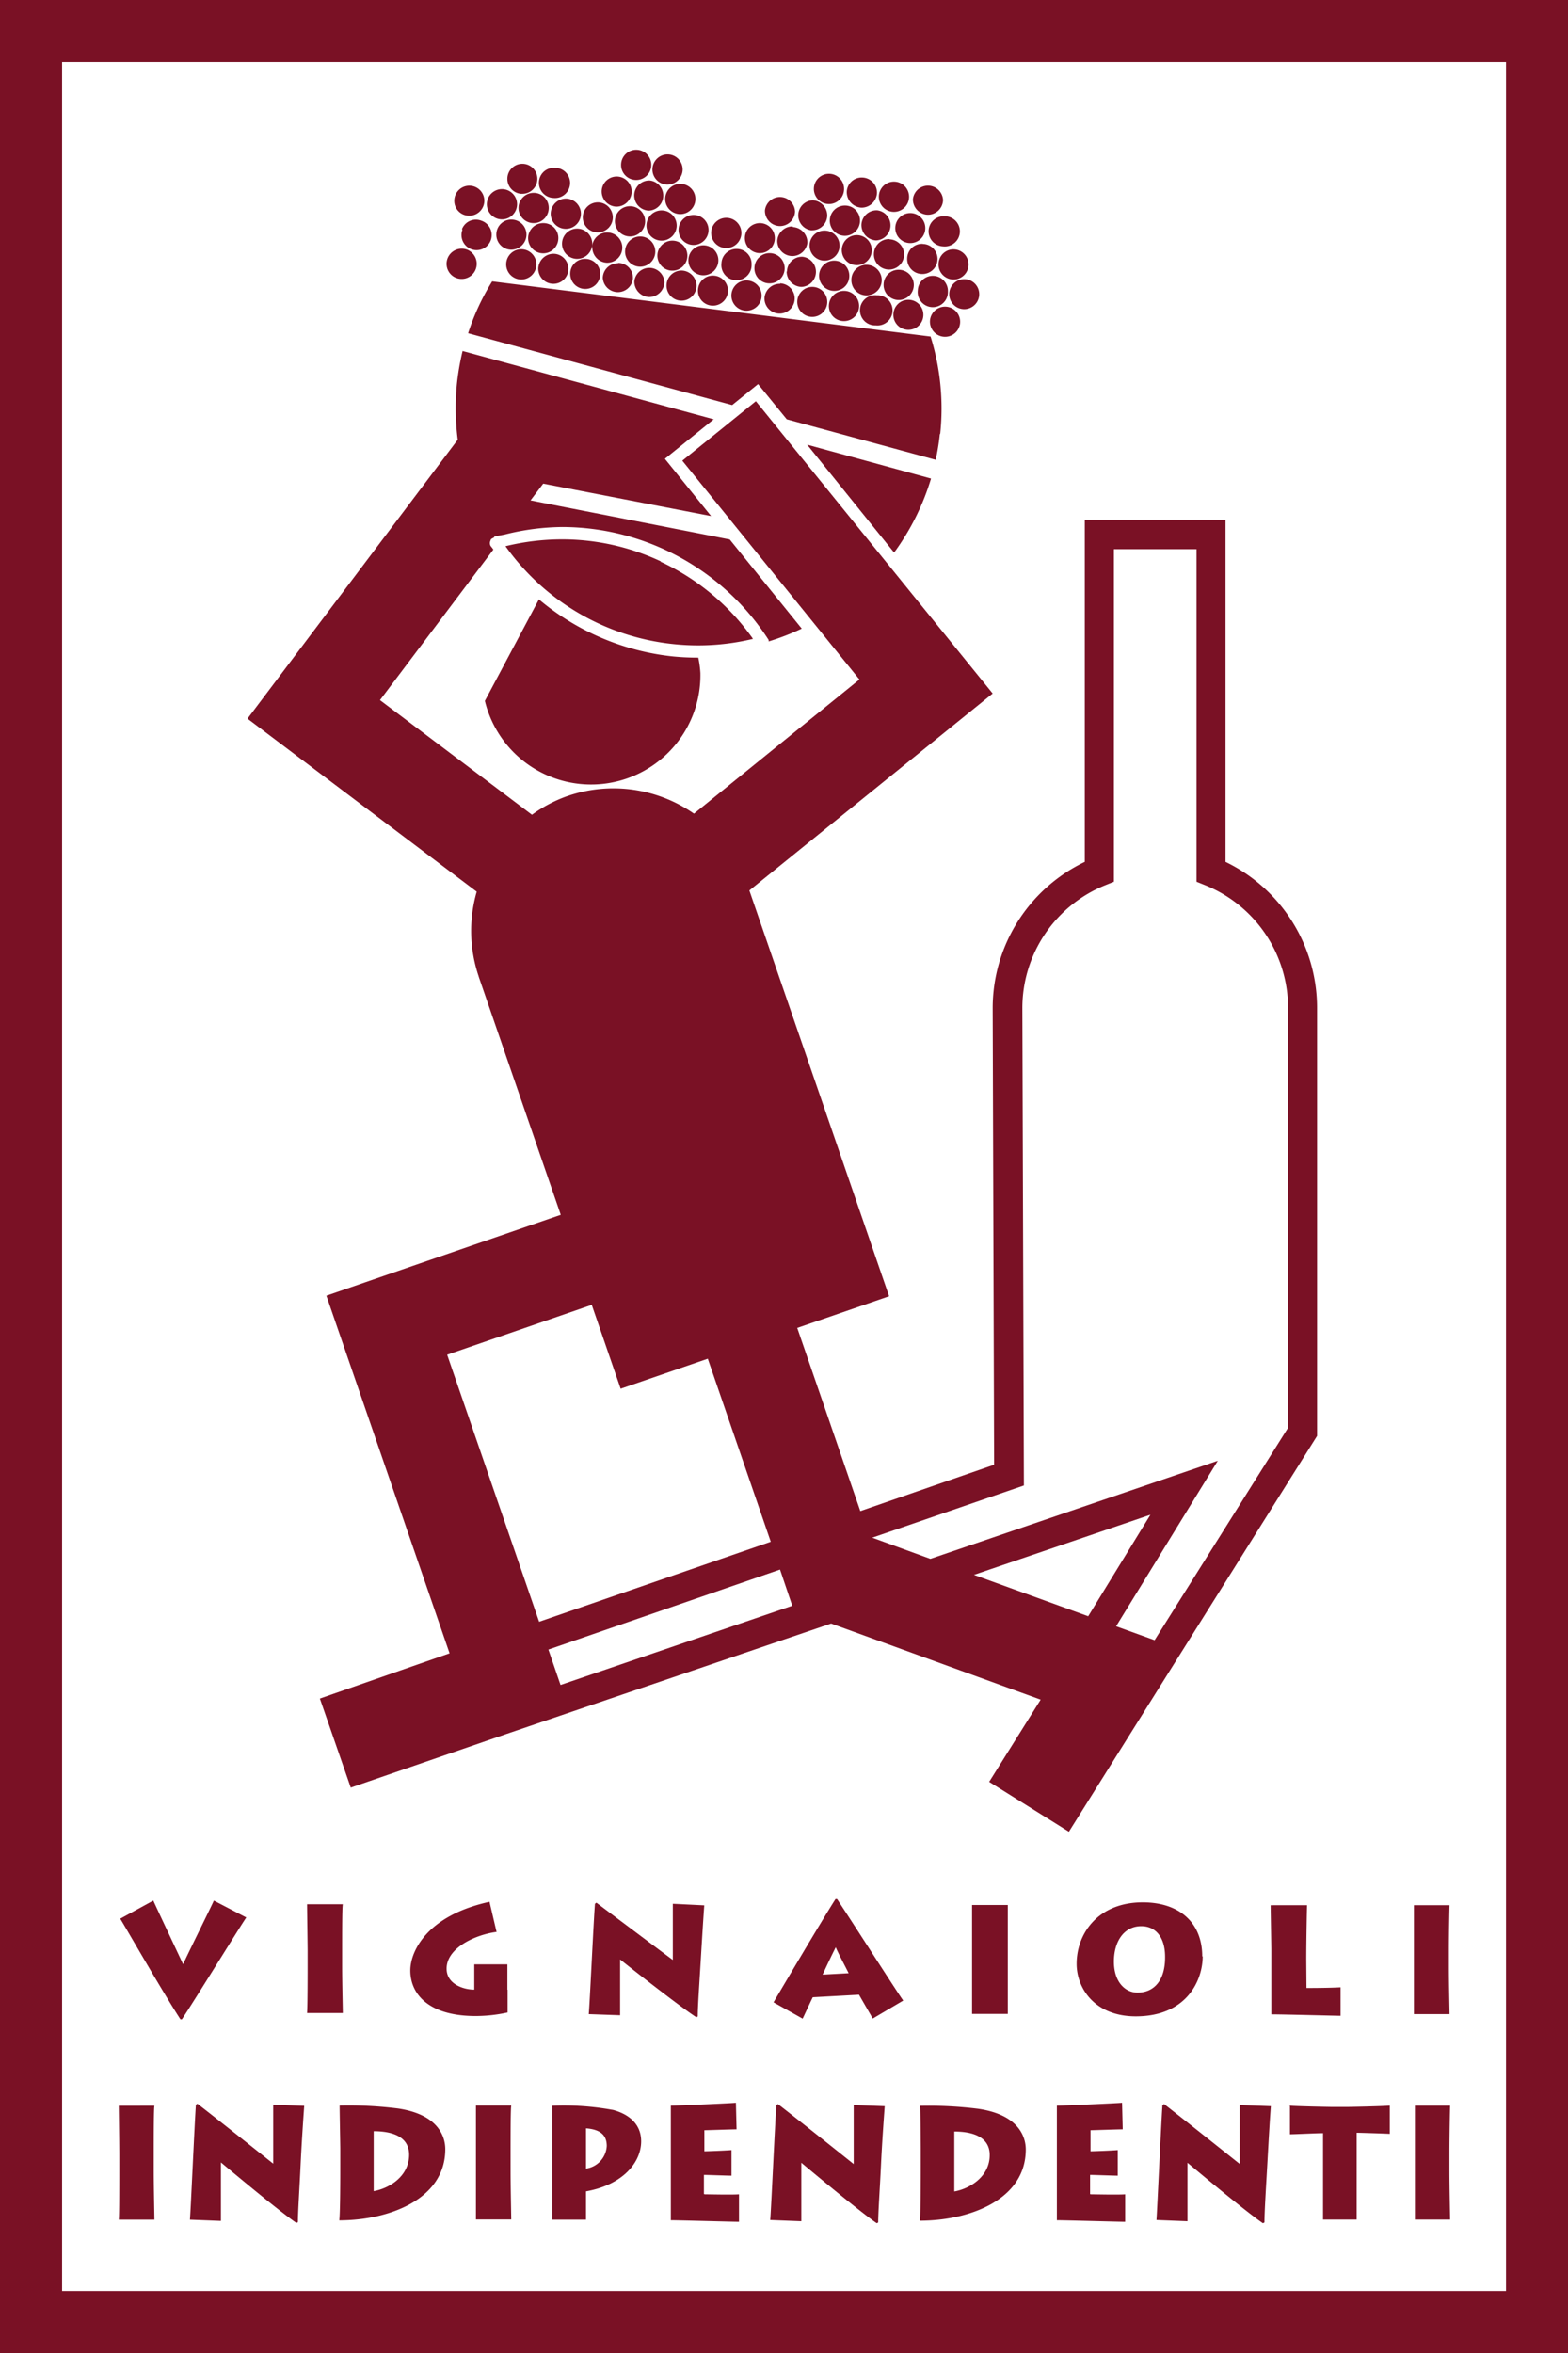 <?xml version="1.0" encoding="UTF-8"?>
<svg xmlns="http://www.w3.org/2000/svg" id="Livello_1" data-name="Livello 1" viewBox="0 0 142.16 213.24">
  <rect x="0" y="0" width="142.16" height="213.24" fill="#808080" stroke="none"/>
  <defs>
    <style>.cls-1{fill:#fff;}.cls-2{fill:#7a1125;}</style>
  </defs>
  <rect class="cls-1" x="4.15" y="2.19" width="134.85" height="207.95"></rect>
  <path class="cls-2" d="M10.77,201.16H14c0-.33-.06-2.94-.06-4.39V195.2c0-1.74,0-4.1.06-4.37H10.77c0,.35.05,4.09.05,4.33v1.58c0,.38,0,3.79-.05,4.42m14-5.08c-.48-.38-4.91-3.92-6.87-5.43l-.14.09c-.13,1.93-.46,9.39-.54,10.42l2.81.11c0-.48,0-4.7,0-5.3.21.17,5.18,4.35,6.84,5.48l.14-.07c0-.95.14-3,.24-5.13s.25-4.28.33-5.41l-2.81-.1c0,.63,0,4.53,0,5.34m11.31-5a35.9,35.9,0,0,0-5.29-.27c0,.4.06,3.63.06,3.94v1.8c0,.39,0,4-.09,4.67,4.46,0,9.61-1.88,9.61-6.45,0-1.19-.68-3.16-4.29-3.69m-2.2,7.49v-5.43c1.56,0,3.21.42,3.21,2.13,0,2-1.86,3.07-3.21,3.3m12.47-7.76h-3.2c0,.35,0,4.09,0,4.33v1.58c0,.38,0,3.79,0,4.42h3.2c0-.33-.06-2.94-.06-4.39V195.2c0-1.74,0-4.1.06-4.37m9.16.37a24.59,24.59,0,0,0-5.45-.37c0,.22,0,3.23,0,3.58V196c0,1,0,4.53,0,5.16h3.07c0-.3,0-1.88,0-2.18v-.39c3.34-.59,5-2.63,5-4.53,0-1.64-1.21-2.5-2.59-2.86m-2.41,5.33v-3.65c1.48.11,1.88.77,1.88,1.6a2.19,2.19,0,0,1-1.88,2.05m10.69,2.3V197.1c.3,0,2.13.07,2.5.07l0-2.32c-.6.05-2.19.11-2.46.11v-1.91c.25,0,2.41-.08,2.92-.08l-.06-2.41c-.5.05-5.14.26-5.9.26,0,.43,0,4,0,4.18V197c0,.34,0,3.43,0,4.21.7,0,5.68.14,6.18.14l0-2.49c-.65.05-2.73,0-3.09,0m13.48-2.75c-.48-.38-4.9-3.92-6.86-5.43l-.14.09c-.14,1.93-.47,9.39-.56,10.42l2.82.11c0-.48,0-4.7,0-5.3.21.17,5.19,4.35,6.84,5.48l.13-.07c0-.95.15-3,.25-5.13s.26-4.28.34-5.41l-2.81-.1c0,.63,0,4.53,0,5.34m11.3-5a35.72,35.72,0,0,0-5.29-.27c.06.4.07,3.63.07,3.94v1.8c0,.39,0,4-.08,4.67,4.46,0,9.6-1.88,9.6-6.45,0-1.19-.68-3.16-4.3-3.69m-2.18,7.49v-5.43c1.55,0,3.21.42,3.21,2.13,0,2-1.87,3.07-3.21,3.3m12.31.24V197.1c.3,0,2.13.07,2.51.07l0-2.32c-.61.05-2.2.11-2.47.11v-1.91c.25,0,2.41-.08,2.92-.08l-.06-2.41c-.51.05-5.14.26-5.91.26,0,.43,0,4,0,4.18V197c0,.34,0,3.43,0,4.21.72,0,5.69.14,6.19.14l0-2.49c-.65.05-2.74,0-3.09,0m13.48-2.75c-.48-.38-4.91-3.92-6.86-5.43l-.15.09c-.13,1.93-.47,9.39-.54,10.42l2.81.11c0-.48,0-4.7,0-5.3.21.17,5.18,4.35,6.84,5.48l.14-.07c0-.95.13-3,.25-5.13s.24-4.28.33-5.41l-2.82-.1c0,.63,0,4.53,0,5.34m4.55-5.25v2.56c.43,0,2.38-.1,3-.1v3.83c0,1.59,0,3.67,0,4H123c0-.29,0-2.3,0-3.81v-4.06c.22,0,2.78.08,3,.1v-2.56c-.68.06-3.68.12-3.94.12h-1.2c-.16,0-3.42-.06-4-.12m14.61,0h-3.19c0,.35,0,4.09,0,4.33v1.58c0,.38,0,3.79,0,4.42h3.19c0-.33-.06-2.94-.06-4.39V195.2c0-1.74.05-4.1.06-4.37M16.49,183c1.07-1.59,5.31-8.47,5.84-9.23l-2.94-1.53c-.19.45-2.37,4.83-2.79,5.77-.43-.93-2.42-5.13-2.7-5.77l-3,1.64c.46.74,4,6.9,5.46,9.12Zm11.35-.57h3.24c0-.32-.06-2.81-.06-4.19v-1.5c0-1.67,0-3.92.06-4.17H27.84c0,.33.05,3.89.05,4.14v1.49c0,.37,0,3.62-.05,4.23M46,180.31v-1c0-.43,0-.74,0-1.29H43c0,.39,0,.78,0,1.18l0,1.11c-1,0-2.51-.51-2.51-1.9,0-1.91,2.66-3.09,4.53-3.33l-.64-2.73c-5.7,1.25-7.18,4.51-7.18,6.22,0,2.18,1.7,4.08,5.75,4.13a13.52,13.52,0,0,0,3.07-.32c0-.29,0-1.53,0-2.06m7.92-7.79c-.14,1.85-.47,9-.56,10l2.84.1c0-.47,0-4.48,0-5.06.21.18,5.23,4.15,6.91,5.24l.13-.07c0-.9.14-2.88.26-4.89s.25-4.1.33-5.18L61,172.53c0,.59,0,4.32,0,5.09-.49-.36-5-3.74-6.93-5.19Zm21.81-.43c-1.35,2.12-5.2,8.65-5.62,9.36l2.64,1.48c.31-.65.81-1.74.92-1.94l4.19-.23c.13.23.85,1.48,1.25,2.16l2.76-1.63c-.58-.8-4.33-6.68-6-9.2Zm-1.17,6.85c.36-.78.85-1.81,1.19-2.48.24.57.77,1.55,1.17,2.35Zm13.56,3.56h3.23c0-.32,0-2.8,0-4.2v-1.49c0-1.67,0-3.92,0-4.18H88.13c0,.33,0,3.92,0,4.15v1.5c0,.36,0,3.61,0,4.22M109,177.3c0-3.06-2.07-4.9-5.39-4.9-4.11,0-6,2.88-6,5.57,0,2.22,1.65,4.76,5.36,4.76,4.67,0,6.07-3.32,6.07-5.43m-5.91,3.28c-1.15,0-2.14-1-2.14-2.81s.9-3.21,2.48-3.21c1.34,0,2.18,1.05,2.16,2.84,0,2.07-1,3.18-2.5,3.18m15.3-3c0-1.74.06-4.61.07-4.92H115.2c0,.26.06,3.74.06,4v1.84c0,.34,0,3.32,0,4.05,1.12,0,5.94.13,6.28.13l0-2.58c-1.11.06-2.75.06-3.09.06Zm9.76,4.95h3.23c0-.32-.06-2.81-.06-4.19v-1.51c0-1.67.05-3.92.06-4.17h-3.23c0,.33,0,3.9,0,4.15v1.49c0,.36,0,3.61,0,4.23M73.65,26A1.36,1.36,0,1,0,75,27.45,1.36,1.36,0,0,0,73.65,26m3-7.37a1.37,1.37,0,1,0,1.32,1.41,1.36,1.36,0,0,0-1.32-1.41M76.47,29.1a1.37,1.37,0,1,0-1.32-1.41,1.36,1.36,0,0,0,1.32,1.41m1.26-7.79a1.36,1.36,0,1,0-.1,2.72,1.36,1.36,0,0,0,.1-2.72M66.82,22.56a1.36,1.36,0,0,0-1.41,1.31,1.37,1.37,0,1,0,2.73.1,1.35,1.35,0,0,0-1.32-1.41m6.58-.35a1.36,1.36,0,1,0,1.4-1.31,1.35,1.35,0,0,0-1.4,1.31m-5,2.06a1.36,1.36,0,0,0,1.31,1.41,1.37,1.37,0,1,0-1.31-1.41m-2.08,2.36a1.37,1.37,0,1,0,2.73.11,1.37,1.37,0,0,0-2.73-.11m5-2A1.39,1.39,0,0,0,72.67,26a1.37,1.37,0,0,0,.09-2.73,1.36,1.36,0,0,0-1.41,1.31m.53-4.06a1.38,1.38,0,0,0-1.41,1.33A1.37,1.37,0,0,0,73.2,22a1.39,1.39,0,0,0-1.32-1.42m-1.15,5.14A1.39,1.39,0,0,0,69.31,27a1.37,1.37,0,1,0,1.42-1.32m12.92-3.58a1.34,1.34,0,0,0-1.4,1.31,1.36,1.36,0,0,0,1.3,1.42A1.37,1.37,0,0,0,85,23.52a1.36,1.36,0,0,0-1.32-1.41m1.56,17.23a21.88,21.88,0,0,0-.87-8.84l-39.75-5a21.42,21.42,0,0,0-2.18,4.7l23.94,6.51,2.35-1.9L71.33,38l13.5,3.67a20.19,20.19,0,0,0,.38-2.35M77,25.05a1.37,1.37,0,1,0-1.41,1.31A1.35,1.35,0,0,0,77,25.05M81.12,50a22.11,22.11,0,0,0,3.29-6.63L73.18,40.3,81,50Zm4.94-23.38a1.36,1.36,0,1,0,1.41-1.32,1.36,1.36,0,0,0-1.41,1.32m-22.78-.33a1.35,1.35,0,0,0,1.31,1.41,1.36,1.36,0,1,0,.1-2.72,1.35,1.35,0,0,0-1.41,1.31m22.66.14A1.37,1.37,0,0,0,84.62,25a1.36,1.36,0,0,0-1.41,1.31,1.37,1.37,0,1,0,2.73.11m-8.75-1.07a1.38,1.38,0,0,0,1.32,1.42A1.37,1.37,0,0,0,78.6,24a1.36,1.36,0,0,0-1.41,1.31m3.46-3.64A1.37,1.37,0,0,0,79.23,23a1.37,1.37,0,1,0,1.42-1.31m1.75,5.48a1.36,1.36,0,0,0-.09,2.72,1.36,1.36,0,1,0,.09-2.72m-2.91-.41a1.37,1.37,0,1,0-.09,2.73,1.37,1.37,0,1,0,.09-2.73m.62-1a1.37,1.37,0,1,0,1.41-1.31,1.36,1.36,0,0,0-1.41,1.31M42.5,19.55a1.36,1.36,0,1,0,.1-2.72,1.36,1.36,0,0,0-1.41,1.32,1.34,1.34,0,0,0,1.31,1.4m13.37-.82a1.39,1.39,0,0,0,1.4-1.32,1.36,1.36,0,0,0-2.72-.1,1.38,1.38,0,0,0,1.32,1.42m5.65,2.07a1.36,1.36,0,1,0,1.4-1.32,1.36,1.36,0,0,0-1.4,1.32m16.58-.43a1.4,1.4,0,0,0,1.33,1.42,1.37,1.37,0,0,0,.09-2.73,1.37,1.37,0,0,0-1.42,1.31M60.47,16.73a1.39,1.39,0,0,0,1.42-1.32,1.37,1.37,0,1,0-1.42,1.32m-2.85-.42a1.37,1.37,0,1,0-1.31-1.42,1.36,1.36,0,0,0,1.31,1.42m2.69,1.78a1.37,1.37,0,0,0,2.73.1,1.37,1.37,0,1,0-2.73-.1m17.78.73a1.4,1.4,0,0,0,1.42-1.33,1.37,1.37,0,0,0-1.32-1.4,1.35,1.35,0,0,0-1.42,1.3,1.41,1.41,0,0,0,1.32,1.43m-2.87-.33a1.37,1.37,0,0,0,.09-2.73,1.37,1.37,0,1,0-.09,2.73m-4.55,2a1.37,1.37,0,0,0,1.41-1.32,1.37,1.37,0,0,0-2.73-.1,1.39,1.39,0,0,0,1.32,1.42m2.94.38A1.37,1.37,0,0,0,75,19.57a1.39,1.39,0,0,0-1.32-1.42,1.37,1.37,0,0,0-.09,2.73m-4.74,2.06a1.36,1.36,0,1,0-1.32-1.41,1.37,1.37,0,0,0,1.32,1.41m-2.94-.46A1.37,1.37,0,0,0,66,19.75a1.37,1.37,0,1,0-.09,2.73m-22.52,66,7.45,21.61-21.25,7.33,11.17,32.41L29,153.93,31.8,162l14.14-4.87,29.41-10,19,6.9-4.67,7.45L96.91,166l9.15-14.6,13.35-21.27,0-38.78a14.7,14.7,0,0,0-8.3-13.24v-31H98.35v31A14.7,14.7,0,0,0,90,91.39l.13,41.35L78,136.94l-5.72-16.6,8.33-2.87L67.94,80.7,90,62.85,68.53,36.36l-6.67,5.39L77.92,61.58l-15,12.16s0,0,0,0A12.79,12.79,0,0,0,51.4,72.16a12.47,12.47,0,0,0-3.17,1.68L34.45,63.45,44.73,49.81a4.08,4.08,0,0,0-.25-.33.54.54,0,0,1,0-.51c0-.12.16-.18.27-.24s0-.09.1-.1c.32-.09.66-.13,1-.21A22,22,0,0,1,51,47.76,22.34,22.34,0,0,1,69.69,58s0,.08,0,.13a22.42,22.42,0,0,0,3-1.16l-6.53-8.08L48.1,45.35l1.15-1.52,15.22,2.94-4.19-5.19L64.71,38,41.94,31.81a23.28,23.28,0,0,0-.51,2.93,22.35,22.35,0,0,0,.07,5.11L22.44,65.13,43.22,80.81a12.8,12.8,0,0,0,.19,7.71m44.89,54.2,16-5.45-5.64,9.2Zm4.53-8.1-.14-43.25a12,12,0,0,1,7.48-11.13l.82-.33V49.77h7.49V79.91l.82.33a12,12,0,0,1,7.48,11.15l0,38-12.1,19.25-3.49-1.26,9.22-15-26.06,8.89-5.27-1.92Zm-21,10.9L50.82,152.7l-1.1-3.21,21-7.25ZM53.65,118.25l2.62,7.6,7.9-2.72,5.71,16.59-21,7.25-8.34-24.2ZM41.37,25.19a1.36,1.36,0,0,0,1.76-.79,1.38,1.38,0,0,0-.77-1.77,1.37,1.37,0,1,0-1,2.56M59.92,50.88a21.07,21.07,0,0,0-9-2,21.69,21.69,0,0,0-5.09.62,21.38,21.38,0,0,0,15.21,8.87,21.26,21.26,0,0,0,7.23-.47,21.17,21.17,0,0,0-8.39-7M0,213.24H142.16V0H0Zm136.54-5.62H5.63V5.63H136.54ZM61,59.49a22.56,22.56,0,0,1-12.14-5.17l-4.9,9.2A9.91,9.91,0,0,0,63.5,61a9.61,9.61,0,0,0-.19-1.4A23.24,23.24,0,0,1,61,59.49M50.16,17.94a1.37,1.37,0,1,0,.1-2.73,1.35,1.35,0,0,0-1.4,1.31,1.37,1.37,0,0,0,1.3,1.42m-.23,1.36A1.37,1.37,0,1,0,51.34,18a1.38,1.38,0,0,0-1.41,1.32m-8,1.49A1.37,1.37,0,1,0,43.64,20a1.35,1.35,0,0,0-1.76.78m12.28.28a1.36,1.36,0,1,0-1.32-1.41,1.36,1.36,0,0,0,1.32,1.41m-8.7-1.18a1.37,1.37,0,1,0-1.32-1.42,1.37,1.37,0,0,0,1.32,1.42m1.8-2.32A1.36,1.36,0,1,0,46,16.16a1.36,1.36,0,0,0,1.31,1.41m33.86,3.05a1.36,1.36,0,1,0,2.72.1,1.36,1.36,0,0,0-2.72-.1m-28.9.1a1.37,1.37,0,0,0-.1,2.73,1.37,1.37,0,1,0,.1-2.73m6.65-4.36a1.36,1.36,0,0,0-1.42,1.31,1.38,1.38,0,0,0,1.32,1.42,1.37,1.37,0,0,0,.1-2.73M51.7,24.78a1.36,1.36,0,0,0,2.72.09,1.36,1.36,0,0,0-1.32-1.41,1.34,1.34,0,0,0-1.4,1.32m2-2.39A1.39,1.39,0,0,0,55,23.81a1.37,1.37,0,1,0-1.32-1.42m6.35-3.32a1.37,1.37,0,1,0,1.32,1.42,1.37,1.37,0,0,0-1.32-1.42M55.75,20a1.37,1.37,0,1,0,1.41-1.31A1.36,1.36,0,0,0,55.75,20m4.68,5.84a1.36,1.36,0,1,0,2.72.1,1.39,1.39,0,0,0-1.32-1.42,1.36,1.36,0,0,0-1.4,1.32M61,21.81a1.36,1.36,0,1,0,1.32,1.41A1.36,1.36,0,0,0,61,21.81m-1.59,1.05a1.37,1.37,0,1,0-1.42,1.31,1.37,1.37,0,0,0,1.42-1.31m-3.34,1a1.36,1.36,0,0,0-1.42,1.31,1.37,1.37,0,0,0,2.73.09A1.34,1.34,0,0,0,56,23.83M81,19.2a1.37,1.37,0,1,0-1.32-1.42A1.37,1.37,0,0,0,81,19.2M58.83,26.92a1.39,1.39,0,0,0,1.41-1.33,1.37,1.37,0,0,0-2.73-.1,1.4,1.4,0,0,0,1.32,1.43m26.26-3a1.36,1.36,0,0,0,2.72.1,1.37,1.37,0,0,0-1.32-1.42,1.35,1.35,0,0,0-1.4,1.32m-.9-3a1.37,1.37,0,0,0,1.31,1.41,1.37,1.37,0,1,0,.1-2.73,1.36,1.36,0,0,0-1.41,1.32M48.8,24.31a1.37,1.37,0,0,0,1.33,1.41,1.35,1.35,0,0,0,1.4-1.3A1.36,1.36,0,0,0,50.22,23a1.39,1.39,0,0,0-1.42,1.32m35.29-4.86a1.37,1.37,0,0,0,1.41-1.32,1.37,1.37,0,0,0-2.73-.1,1.38,1.38,0,0,0,1.32,1.42M63.81,22.23a1.36,1.36,0,1,0,1.32,1.4,1.36,1.36,0,0,0-1.32-1.4m23.24,6.9A1.37,1.37,0,0,0,84.32,29a1.37,1.37,0,1,0,2.73.09m-39.74-6.5a1.37,1.37,0,1,0,1.32,1.42,1.37,1.37,0,0,0-1.32-1.42m2-2.37a1.37,1.37,0,1,0,1.31,1.41,1.35,1.35,0,0,0-1.31-1.41m-.88-2.74a1.37,1.37,0,1,0,1.32,1.41,1.36,1.36,0,0,0-1.32-1.41M45,21.21a1.36,1.36,0,0,0,1.31,1.42,1.38,1.38,0,0,0,1.42-1.32,1.36,1.36,0,0,0-1.32-1.41A1.35,1.35,0,0,0,45,21.21"></path>
</svg>
